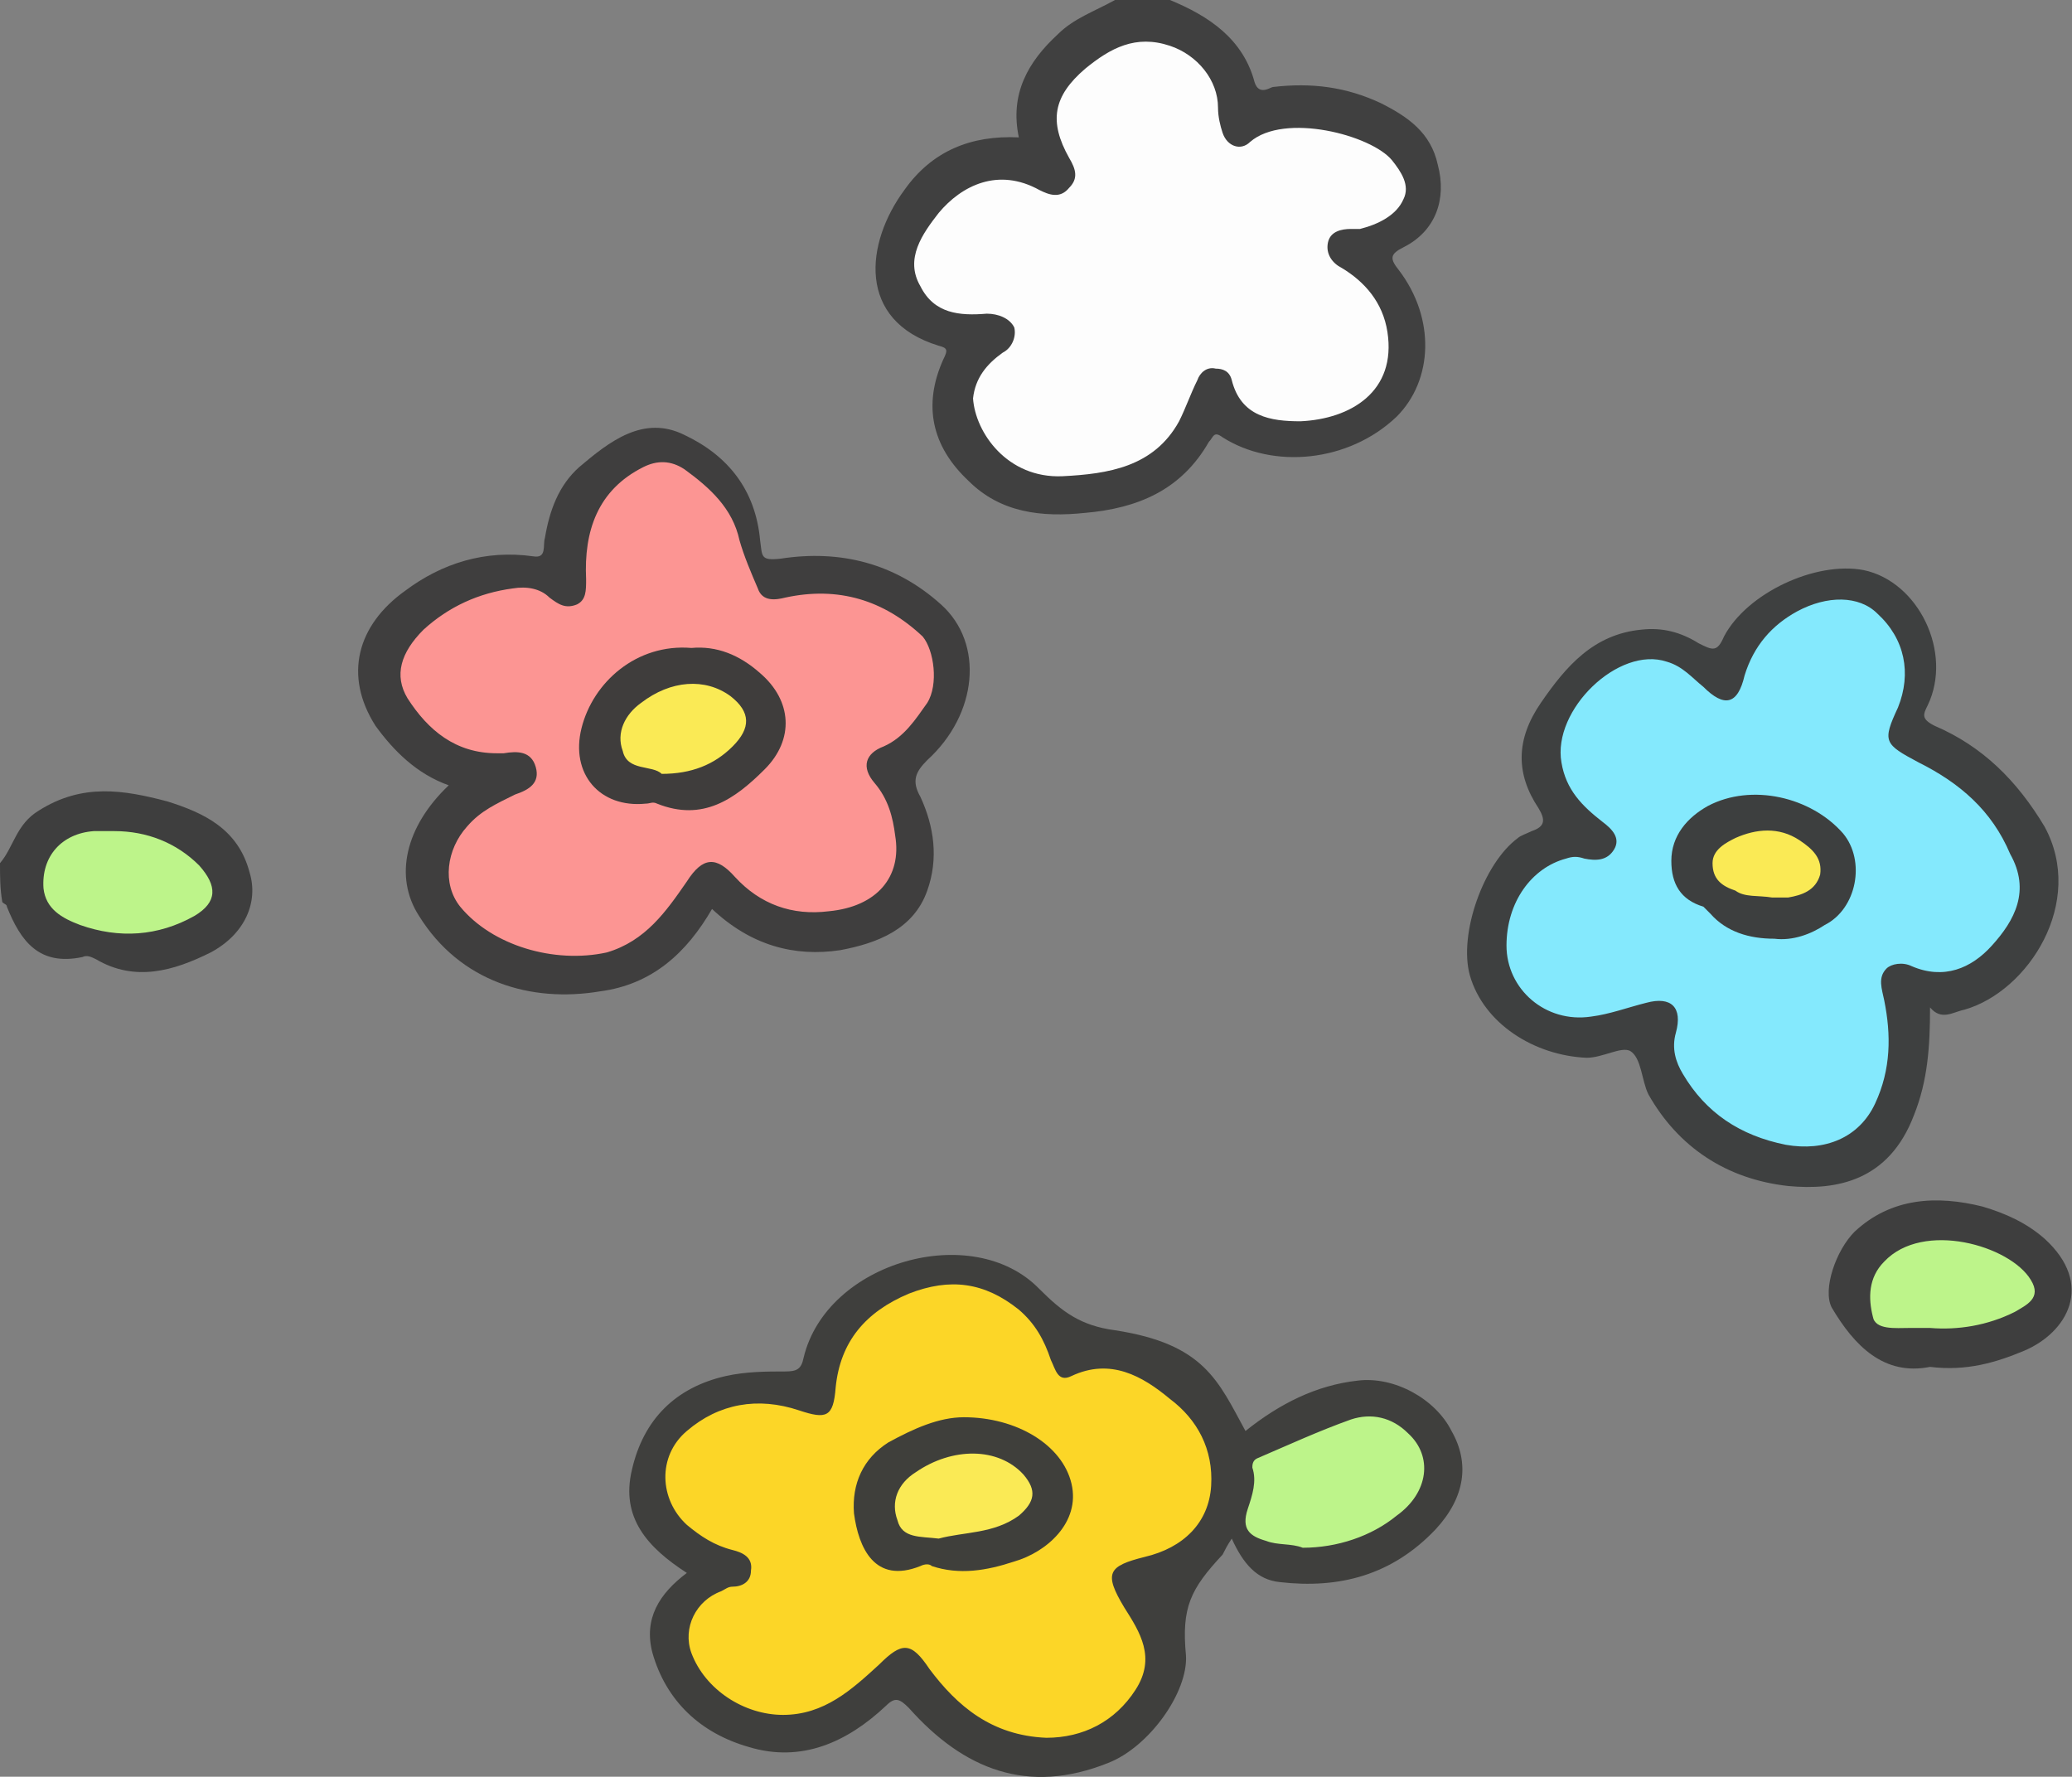 <?xml version="1.0" encoding="utf-8"?>
<!-- Generator: Adobe Illustrator 26.5.3, SVG Export Plug-In . SVG Version: 6.00 Build 0)  -->
<svg version="1.1" id="レイヤー_1" xmlns="http://www.w3.org/2000/svg" xmlns:xlink="http://www.w3.org/1999/xlink" x="0px"
	 y="0px" viewBox="0 0 90.5 77.6" style="enable-background:new 0 0 90.5 77.6;" xml:space="preserve">
<rect x="0" y="0" width="90.5" height="77.6" fill="#808080" stroke="none"/>
<style type="text/css">
	.st0{fill:#FDFDFD;}
	.st1{fill:#FCD627;}
	.st2{fill:#FC9593;}
	.st3{fill:#84E9FD;}
	.st4{fill:#BDF48A;}
	.st5{fill:#FAEA55;}
	.st6{fill:#404040;}
	.st7{fill:#3E3E3E;}
	.st8{fill:#3F3F3D;}
	.st9{fill:#3F3E3E;}
	.st10{fill:#3E4040;}
	.st11{fill:#3F3F3B;}
	.st12{fill:#3F3D3C;}
	.st13{fill:#3D3F3F;}
</style>
<g>
	<path class="st0" d="M61.2,6.5c-1-1.2-5.1-2.4-6.9-0.9c0,0-0.1,0.1-0.2,0.1c-0.1,0-0.2-0.1-0.2-0.3c-0.1-0.4-0.1-0.6-0.1-0.9
		c0-1.4-1-2.7-2.5-3.1c-1.9-0.6-3.2,0.3-4.2,1.1c-1.5,1.3-1.8,2.7-0.8,4.5c0.3,0.5,0.2,0.6,0.1,0.8c-0.1,0.1-0.2,0.2-0.6-0.1
		c-2.2-1.1-4-0.2-5,1.1c-0.6,0.8-1.7,2.2-0.9,3.8c0.9,1.7,2.8,1.6,3.4,1.5c0.4,0,0.6,0.1,0.6,0.3c0,0.1-0.1,0.4-0.3,0.5
		c-0.9,0.6-1.4,1.4-1.5,2.4c-0.1,1,0.4,2,1.1,2.8c0.8,0.8,1.8,1.2,3,1.2c0.1,0,0.1,0,0.2,0h0c2-0.1,4.3-0.4,5.5-2.7
		c0.2-0.4,0.4-0.8,0.5-1.2c0.1-0.2,0.2-0.4,0.3-0.7c0.1-0.2,0.2-0.2,0.3-0.2c0.2,0,0.2,0,0.2,0.1c0.5,2.2,2.6,2.2,3.5,2.1
		c1.5,0,2.8-0.6,3.5-1.5c0.7-0.8,0.9-1.8,0.7-3c-0.2-1.3-1-2.4-2.3-3.2c-0.4-0.2-0.4-0.4-0.3-0.5c0-0.1,0.1-0.2,0.6-0.2
		c0.1,0,0.3,0,0.4,0c1.1-0.2,1.9-0.8,2.3-1.6C62.2,7.7,61.4,6.8,61.2,6.5z"/>
	<path class="st1" d="M51.5,60.6c-1.4-1.1-2.9-2-4.8-1c-0.1-0.1-0.1-0.3-0.2-0.5c-0.3-1-0.8-1.8-1.5-2.4c-1.5-1.3-3.3-1.5-5.3-0.8
		c-2.1,0.9-3.3,2.4-3.6,4.5c-0.1,0.6-0.2,0.8-0.2,0.8c0,0-0.2,0-0.8-0.2c-2-0.7-3.8-0.4-5.4,1c-0.7,0.6-1.1,1.4-1.1,2.3
		c0,0.9,0.4,1.9,1.1,2.5c0.7,0.6,1.4,1,2.3,1.2c0.4,0.1,0.4,0.3,0.4,0.4c0,0.1,0,0.2-0.4,0.3c-0.2,0-0.4,0.1-0.5,0.1l-0.1,0
		c-1.4,0.5-2.1,2-1.6,3.3c0.6,1.7,2.5,3,4.4,3c0,0,0,0,0,0c2,0,3.4-1.2,4.5-2.4c0.5-0.5,0.7-0.6,0.8-0.6c0.1,0,0.2,0.1,0.6,0.7
		c1.5,2.3,3.3,3.4,5.6,3.5h0h0c1.8-0.1,3.3-0.8,4.3-2.4c1-1.6,0.3-2.8-0.4-4l-0.1-0.2c-0.5-0.8-0.5-1-0.5-1.1c0,0,0.1-0.2,1.1-0.4
		c1.9-0.4,3.1-1.8,3.3-3.5C53.6,63.2,52.9,61.7,51.5,60.6z M44.2,67.8C43,68.1,42,68.4,40.8,68c-0.1,0-0.2-0.1-0.4-0.1
		c-0.1,0-0.3,0-0.4,0.1c-0.6,0.2-1,0.2-1.4,0c-0.4-0.3-0.7-1-0.8-1.9c-0.1-1.1,0.4-2,1.3-2.6c1.2-0.8,2.1-1.1,3-1l0,0
		c0,0,0.1,0,0.1,0c2,0,3.7,1.1,4.1,2.5C46.7,66.4,45.3,67.4,44.2,67.8z"/>
	<path class="st2" d="M40.7,27.4c-1.8-1.7-3.9-2.3-6.4-1.9c-0.6,0.1-0.6,0-0.7-0.1L33.4,25c-0.2-0.6-0.5-1.1-0.6-1.6
		c-0.4-1.7-1.5-2.6-2.6-3.4c-0.7-0.5-1.5-0.6-2.3-0.1c-2,1-2.9,2.8-2.7,5.4c0,0.5,0,0.6-0.1,0.7c-0.1,0-0.3,0.1-0.6-0.2
		c-0.5-0.5-1.2-0.7-2-0.6c-1.7,0.2-3.1,0.9-4.2,1.9c-1.2,1.1-1.5,2.4-0.8,3.6c1.1,1.8,2.5,2.8,4.3,2.7l0.3,0c0.7-0.1,0.8,0,0.9,0.3
		c0.1,0.2,0.1,0.3-0.6,0.6l-0.1,0.1c-0.7,0.4-1.5,0.8-2.1,1.4c-1.1,1.2-1.3,3-0.3,4.2c1.2,1.5,3.2,2.3,5.2,2.3
		c0.6,0,1.1-0.1,1.7-0.2c2-0.5,3-2.1,3.8-3.3C30.8,38.1,31,38,31,38c0.1,0,0.3,0,0.7,0.5c1.2,1.3,2.7,1.9,4.5,1.7
		c1.2-0.1,2.2-0.6,2.8-1.3c0.5-0.7,0.7-1.6,0.5-2.6c-0.2-0.8-0.4-1.7-1-2.5c-0.2-0.2-0.2-0.4-0.2-0.5c0-0.1,0.2-0.2,0.4-0.3
		c1-0.4,1.6-1.3,2.1-2.1C41.6,29.9,41.4,28.1,40.7,27.4z M33.8,31.5c0,0.6-0.2,1.2-0.7,1.8c-1.5,1.5-2.7,2-4.1,1.4
		c-0.1-0.1-0.3-0.1-0.5-0.1c-0.1,0-0.2,0-0.3,0c-0.8,0.1-1.4-0.1-1.9-0.6c-0.4-0.5-0.6-1.2-0.4-2c0.4-1.7,2.1-3.3,4.3-3.1l0,0l0,0
		c0.9-0.1,1.8,0.2,2.6,0.9C33.4,30.2,33.7,30.8,33.8,31.5z"/>
	<g>
		<path class="st3" d="M65.9,41.3c0-1.9,1.1-3.4,2.6-3.8c0.3-0.1,0.5-0.1,0.8,0c0.5,0.1,1,0.1,1.3-0.4c0.3-0.5-0.1-0.9-0.5-1.2
			c-0.9-0.7-1.6-1.4-1.8-2.6c-0.4-2.3,2.5-5.1,4.6-4.4c0.7,0.2,1.1,0.7,1.6,1.1c0.9,0.9,1.5,0.8,1.8-0.5c0.4-1.3,1.2-2.2,2.3-2.8
			c1.3-0.7,2.7-0.7,3.5,0.1c1.2,1.1,1.5,2.6,0.9,4.1c-0.7,1.5-0.6,1.6,0.9,2.4c1.8,0.9,3.2,2.1,4,4c0.8,1.6,0,2.9-0.9,4
			c-0.9,1-2.1,1.5-3.5,0.9c-0.4-0.2-0.9-0.1-1.1,0.1c-0.4,0.4-0.2,0.9-0.1,1.4c0.3,1.5,0.3,3-0.4,4.5c-0.7,1.5-2.2,2.1-3.9,1.8
			c-2-0.4-3.5-1.4-4.5-3.1c-0.3-0.5-0.5-1.1-0.3-1.8c0.3-1.1-0.2-1.6-1.3-1.3c-0.8,0.2-1.6,0.5-2.4,0.6
			C67.5,44.6,65.8,43.2,65.9,41.3z M77.5,41c0.8,0.1,1.5-0.2,2.2-0.6c1.4-0.7,1.8-2.8,0.8-4c-1.4-1.6-4-2.2-5.9-1.2
			c-1,0.5-1.6,1.3-1.6,2.4c0,1,0.4,1.7,1.4,2c0.1,0,0.2,0.2,0.3,0.3C75.4,40.7,76.4,41,77.5,41z"/>
		<path class="st3" d="M78.8,50.6c-0.3,0-0.6,0-0.9-0.1c-2.2-0.4-3.8-1.5-4.9-3.4c-0.4-0.7-0.5-1.5-0.3-2.2c0.1-0.4,0.1-0.6,0-0.6
			c-0.1-0.1-0.3-0.1-0.7,0c-0.3,0.1-0.5,0.1-0.8,0.2c-0.5,0.2-1.1,0.3-1.6,0.4c-1.1,0.2-2.2-0.2-3-0.9c-0.8-0.7-1.2-1.7-1.2-2.7l0,0
			c0-2.2,1.2-3.8,3-4.3c0.3-0.1,0.6-0.1,1,0c0.2,0.1,0.5,0.1,0.7-0.1c0.1-0.1,0.1-0.2-0.3-0.6c-0.9-0.7-1.8-1.5-2-2.9
			c-0.2-1.3,0.4-2.8,1.7-3.9c1.1-1,2.5-1.4,3.6-1.1c0.7,0.2,1.2,0.7,1.7,1.1l0.1,0.1c0.5,0.5,0.7,0.5,0.7,0.4c0,0,0.2-0.1,0.3-0.7
			c0.4-1.3,1.2-2.3,2.6-3.1c1.5-0.8,3.1-0.7,4.1,0.2c1.3,1.2,1.7,3,1,4.7c-0.5,1.1-0.5,1.1,0.7,1.7c2,1,3.4,2.4,4.3,4.2
			c0.9,1.9,0,3.4-1,4.5c-1.1,1.3-2.6,1.7-4,1.1c-0.2-0.1-0.5-0.1-0.6,0.1c-0.1,0.1-0.1,0.4,0,0.8l0,0.1c0.4,1.8,0.2,3.4-0.5,4.8
			C81.6,49.8,80.4,50.6,78.8,50.6z M72.4,43.2c0.5,0,0.8,0.2,1,0.4c0.2,0.3,0.5,0.7,0.2,1.6c-0.1,0.5-0.1,0.9,0.2,1.4
			c0.9,1.6,2.3,2.5,4.2,2.9c1.5,0.3,2.7-0.3,3.4-1.5c0.6-1.2,0.8-2.6,0.4-4.1l0-0.1c-0.1-0.5-0.3-1.2,0.3-1.7
			c0.4-0.4,1.1-0.5,1.7-0.2c1.3,0.6,2.3-0.1,2.9-0.8c0.9-1.1,1.4-2.1,0.8-3.5c-0.8-1.6-2-2.9-3.8-3.8c-1.7-0.9-1.9-1.3-1.1-3
			c0.6-1.3,0.3-2.6-0.8-3.5c-0.7-0.6-1.8-0.6-3,0c-1.2,0.6-1.8,1.4-2.1,2.5c-0.1,0.5-0.4,1.2-1,1.4c-0.6,0.2-1.2-0.3-1.6-0.7
			L74,30.2c-0.4-0.4-0.8-0.7-1.3-0.9c-0.8-0.2-1.8,0.1-2.6,0.9c-1,0.9-1.5,2.1-1.4,3c0.2,1,0.9,1.7,1.6,2.3c0.7,0.6,1,1.2,0.6,1.8
			c-0.3,0.6-1,0.9-1.8,0.6c-0.1,0-0.3,0-0.5,0c-1.3,0.3-2.2,1.6-2.2,3.3c0,0.8,0.3,1.5,0.9,2c0.6,0.5,1.4,0.8,2.2,0.6
			c0.5-0.1,1-0.2,1.5-0.4c0.3-0.1,0.6-0.2,0.8-0.2C72,43.2,72.2,43.2,72.4,43.2z M77.8,41.5c-0.1,0-0.2,0-0.3,0
			c-0.9,0-2.2-0.2-3.2-1.3c-0.1-0.1-0.1-0.1-0.1-0.1c-1.1-0.3-1.7-1.2-1.7-2.5c0-1.2,0.7-2.2,1.9-2.8c2.1-1.1,5-0.5,6.5,1.3
			c0.6,0.7,0.8,1.7,0.6,2.7c-0.2,1-0.8,1.7-1.6,2.2C79.4,41.2,78.6,41.5,77.8,41.5z M76.7,35.2c-0.6,0-1.3,0.1-1.8,0.4
			c-0.9,0.5-1.3,1.1-1.4,2c0,0.8,0.3,1.3,1,1.5c0.2,0.1,0.4,0.3,0.5,0.4c0.6,0.7,1.3,1,2.5,1l0,0c0.7,0.1,1.3-0.2,1.9-0.5
			c0.5-0.3,0.9-0.8,1-1.5c0.1-0.7,0-1.4-0.4-1.8C79.3,35.8,78,35.2,76.7,35.2z"/>
	</g>
	<g>
		<path class="st4" d="M5,35.8l-0.3,0c-0.2,0-0.5,0-0.7,0c-0.8,0.1-1.6,0.4-2.1,1c-0.5,0.5-0.7,1.3-0.6,2c0.1,1.4,1.3,1.8,1.9,2
			c0.8,0.3,1.6,0.5,2.4,0.5c1.1,0,2.1-0.3,3.1-0.9c0.6-0.4,1-0.8,1-1.3c0.1-0.5-0.2-1.1-0.7-1.6C7.9,36.3,6.5,35.8,5,35.8z"/>
		<path class="st4" d="M58.7,61.6c-0.9,0.3-1.8,0.7-2.7,1.1c-0.5,0.2-0.9,0.4-1.4,0.6c-0.4,0.2-0.6,0.6-0.4,1c0.2,0.5,0,1-0.2,1.5
			c-0.2,0.5-0.2,0.9,0,1.3c0.2,0.4,0.6,0.6,1.2,0.8C55.5,68,55.7,68,56,68c0.3,0,0.5,0,0.7,0.1l0.1,0l0.1,0c1.6,0,3.2-0.6,4.4-1.5
			c0.9-0.6,1.3-1.5,1.4-2.3c0-0.7-0.3-1.5-0.9-2C60.8,61.5,59.8,61.3,58.7,61.6z"/>
		<path class="st4" d="M89,55.7c-0.6-1-2.1-1.8-3.7-2c-1.5-0.2-2.7,0.2-3.5,1c-0.7,0.7-0.9,1.7-0.6,2.8c0.2,0.9,1.2,0.9,1.8,0.9
			c0.1,0,0.2,0,0.3,0c0.2,0,0.4,0,0.7,0l0.3,0c0.2,0,0.4,0,0.6,0c1.2,0,2.3-0.3,3.4-0.8c0.4-0.2,0.9-0.4,1-1
			C89.3,56.4,89.3,56.1,89,55.7z"/>
	</g>
	<g>
		<path class="st5" d="M39.7,63.8c-0.9,0.7-1.3,1.6-1,2.6c0.3,1,1.2,1.2,1.9,1.2c0.1,0,0.2,0,0.3,0l0.1,0l0.1,0
			c0.3-0.1,0.7-0.1,1-0.2c0.9-0.1,1.8-0.3,2.7-0.9c0.5-0.4,0.8-0.8,0.8-1.2c0-0.4-0.1-0.9-0.5-1.3C43.8,62.7,41.5,62.6,39.7,63.8z"
			/>
		<path class="st5" d="M32.1,30.1c-1.3-0.9-3.1-0.8-4.5,0.3c-0.9,0.8-1.3,1.7-1,2.7c0.2,0.7,0.9,0.9,1.4,1c0.2,0,0.4,0.1,0.4,0.1
			l0.2,0.2l0.2,0c1.4,0,2.5-0.5,3.4-1.3c0.5-0.5,0.8-1,0.7-1.5C33,31,32.7,30.5,32.1,30.1z"/>
		<path class="st5" d="M78.8,36.3c-0.9-0.6-2-0.7-3.3-0.2c-1.1,0.4-1.3,1.1-1.3,1.6c0,1.2,1,1.6,1.3,1.7c0.4,0.1,0.7,0.2,1.1,0.2
			c0.2,0,0.4,0,0.6,0.1l0.1,0l0.2,0c0.2,0,0.4,0,0.6,0c0.4-0.1,1.6-0.3,1.8-1.4C80.1,37.2,79.2,36.6,78.8,36.3z"/>
	</g>
	<path class="st6" d="M51.1,0c1.7,0.7,3.2,1.7,3.7,3.6c0.2,0.6,0.7,0.2,0.8,0.2c1.7-0.2,3.2,0,4.7,0.7c1.2,0.6,2.2,1.3,2.5,2.7
		c0.4,1.5-0.1,2.9-1.5,3.6c-0.6,0.3-0.6,0.5-0.2,1c1.6,2.1,1.5,4.8-0.1,6.4c-2.1,2-5.4,2.3-7.6,0.9c-0.4-0.3-0.4,0-0.6,0.2
		c-1.2,2.1-3.1,2.9-5.4,3.1c-1.9,0.2-3.7,0-5.1-1.4c-1.6-1.5-2-3.3-1.1-5.3c0.2-0.4,0.2-0.5-0.2-0.6c-3.6-1.1-3.2-4.5-1.5-6.8
		c1.2-1.7,2.9-2.4,5-2.3c-0.4-1.9,0.4-3.3,1.7-4.5c0.7-0.7,1.6-1,2.5-1.5C49.6,0,50.3,0,51.1,0z M46.4,20.8c2-0.1,4-0.4,5.1-2.4
		c0.3-0.6,0.5-1.2,0.8-1.8c0.1-0.3,0.4-0.6,0.8-0.5c0.3,0,0.6,0.1,0.7,0.5c0.4,1.6,1.7,1.8,3,1.8c2.2-0.1,4.2-1.3,3.8-3.9
		c-0.2-1.3-1-2.2-2-2.8c-0.4-0.2-0.7-0.6-0.6-1.1c0.1-0.5,0.6-0.6,1-0.6c0.1,0,0.3,0,0.4,0c0.8-0.2,1.6-0.6,1.9-1.3
		c0.3-0.6-0.1-1.2-0.5-1.7c-0.9-1.1-4.7-2.1-6.2-0.8c-0.4,0.4-1,0.2-1.2-0.4c-0.1-0.3-0.2-0.7-0.2-1.1c0-1.2-0.9-2.3-2.1-2.7
		c-1.5-0.5-2.6,0.1-3.7,1c-1.4,1.2-1.6,2.3-0.7,3.9c0.3,0.5,0.4,0.9,0,1.3c-0.4,0.5-0.9,0.3-1.3,0.1c-1.8-1-3.4-0.2-4.4,1
		c-0.7,0.9-1.5,2-0.8,3.2c0.6,1.2,1.7,1.3,2.9,1.2c0.5,0,1,0.2,1.2,0.6c0.1,0.4-0.1,0.9-0.5,1.1c-0.7,0.5-1.2,1.1-1.3,2
		C42.6,18.9,44,20.9,46.4,20.8z"/>
	<path class="st7" d="M0,37.7C0.6,37,0.7,36,1.7,35.4c1.9-1.2,3.7-0.9,5.6-0.4c1.6,0.5,3.1,1.2,3.6,3.1c0.4,1.3-0.2,2.7-1.7,3.5
		c-1.6,0.8-3.3,1.3-5,0.3c-0.2-0.1-0.4-0.2-0.6-0.1c-1.9,0.4-2.7-0.7-3.3-2.2c0-0.1-0.1-0.1-0.2-0.2C0,38.8,0,38.3,0,37.7z M5,36.3
		c-0.3,0-0.6,0-0.9,0c-1.4,0.1-2.3,1.1-2.2,2.5c0.1,0.9,0.8,1.3,1.6,1.6C5.2,41,6.9,40.9,8.5,40c1-0.6,1-1.3,0.2-2.2
		C7.7,36.8,6.4,36.3,5,36.3z"/>
	<path class="st8" d="M53.8,67.2c-0.2,0.3-0.3,0.5-0.4,0.7c-1.4,1.5-1.8,2.3-1.6,4.4c0.1,1.6-1.6,4-3.4,4.7
		c-3.5,1.4-6.3,0.3-8.7-2.4c-0.4-0.4-0.6-0.5-1-0.1c-1.7,1.6-3.7,2.5-6,1.8c-2.1-0.6-3.6-2-4.2-4.1c-0.4-1.5,0.3-2.6,1.5-3.5
		c-1.7-1.1-2.9-2.4-2.4-4.5c0.5-2.2,1.9-3.6,4.1-4.1c0.9-0.2,1.8-0.2,2.6-0.2c0.5,0,0.7-0.1,0.8-0.6c1-4.2,7.4-6,10.3-3
		c1,1,1.8,1.6,3.3,1.8c3.9,0.6,4.5,2.2,5.7,4.4c1.5-1.2,3.1-2,4.9-2.2c1.6-0.2,3.4,0.8,4.1,2.2c0.8,1.4,0.6,2.9-0.7,4.3
		c-1.9,2-4.2,2.6-6.8,2.3C54.9,69,54.3,68.3,53.8,67.2z M45.7,75.9c1.6,0,3-0.7,3.9-2.1c0.9-1.4,0.2-2.5-0.5-3.6
		c-0.9-1.5-0.7-1.8,0.9-2.2c1.7-0.4,2.8-1.5,2.9-3.1c0.1-1.6-0.6-2.9-1.8-3.8c-1.2-1-2.6-1.8-4.3-1c-0.6,0.3-0.7-0.3-0.9-0.7
		c-0.3-0.9-0.7-1.6-1.4-2.2c-1.5-1.2-3-1.4-4.8-0.7c-1.9,0.8-3,2.1-3.2,4.1c-0.1,1.3-0.4,1.4-1.6,1c-1.8-0.6-3.5-0.3-4.9,0.9
		c-1.3,1.1-1.2,3,0,4.1c0.6,0.5,1.2,0.9,2,1.1c0.4,0.1,0.9,0.3,0.8,0.9c0,0.5-0.4,0.7-0.8,0.7c-0.2,0-0.3,0.1-0.5,0.2
		c-1.1,0.4-1.7,1.6-1.3,2.7c0.6,1.6,2.3,2.7,4,2.7c1.8,0,3-1.1,4.2-2.2c1-1,1.4-1,2.2,0.2C41.8,74.5,43.3,75.8,45.7,75.9z
		 M56.9,67.6c1.5,0,3-0.5,4.1-1.4c1.4-1,1.6-2.6,0.5-3.6c-0.7-0.7-1.6-0.9-2.5-0.6c-1.4,0.5-2.7,1.1-4.1,1.7
		c-0.2,0.1-0.2,0.3-0.2,0.4c0.2,0.6,0,1.2-0.2,1.8c-0.3,0.9,0.1,1.2,0.8,1.4C55.8,67.5,56.4,67.4,56.9,67.6z"/>
	<path class="st9" d="M31.1,39.7c-1.1,1.9-2.6,3.3-4.9,3.6c-3,0.5-6.1-0.4-7.9-3.3c-1.1-1.7-0.6-3.9,1.3-5.7
		c-1.4-0.5-2.4-1.5-3.2-2.6c-1.4-2.2-0.8-4.4,1.3-5.9c1.6-1.2,3.5-1.8,5.6-1.5c0.6,0.1,0.4-0.5,0.5-0.8c0.2-1.2,0.6-2.3,1.5-3.1
		c1.3-1.1,2.8-2.3,4.6-1.4c1.9,0.9,3.1,2.4,3.3,4.6c0.1,0.7,0,0.9,0.9,0.8c2.6-0.4,5,0.2,7,2c1.9,1.7,1.6,4.8-0.6,6.8
		c-0.5,0.5-0.7,0.9-0.3,1.6c0.6,1.3,0.8,2.7,0.3,4.1c-0.6,1.7-2.2,2.3-3.8,2.6C34.7,41.8,32.8,41.3,31.1,39.7z M21.7,32.9
		c0.1,0,0.2,0,0.3,0c0.6-0.1,1.2-0.1,1.4,0.6c0.2,0.7-0.3,1-0.9,1.2c-0.8,0.4-1.5,0.7-2.1,1.4c-0.9,1-1.1,2.5-0.3,3.5
		c1.4,1.7,4.1,2.5,6.4,2c1.7-0.5,2.6-1.8,3.5-3.1c0.7-1.1,1.3-1.1,2.1-0.2c1.1,1.2,2.5,1.7,4.1,1.5c2.1-0.2,3.2-1.5,2.9-3.3
		c-0.1-0.8-0.3-1.6-0.9-2.3c-0.6-0.7-0.4-1.3,0.4-1.6c0.9-0.4,1.4-1.2,1.9-1.9c0.5-0.8,0.3-2.3-0.2-2.9c-1.7-1.6-3.7-2.2-6-1.7
		c-0.4,0.1-1,0.2-1.2-0.4c-0.3-0.7-0.6-1.4-0.8-2.1c-0.3-1.4-1.3-2.3-2.4-3.1c-0.6-0.4-1.2-0.4-1.8-0.1c-2,1-2.6,2.8-2.5,4.9
		c0,0.5,0,0.9-0.4,1.1c-0.5,0.2-0.8,0-1.2-0.3c-0.4-0.4-1-0.5-1.6-0.4c-1.5,0.2-2.8,0.8-3.9,1.8c-1,1-1.3,2-0.7,3
		C18.7,31.9,19.9,32.9,21.7,32.9z"/>
	<path class="st10" d="M89.3,36.1c-1.2-2-2.7-3.5-4.8-4.4c-0.6-0.3-0.5-0.5-0.3-0.9c1.1-2.3-0.4-5.4-2.8-5.9c-2.1-0.4-5.1,1-6.1,2.9
		c-0.3,0.7-0.5,0.6-1.1,0.3c-0.8-0.5-1.6-0.7-2.5-0.6c-2.1,0.2-3.3,1.6-4.4,3.2c-1.1,1.6-1.1,3.1-0.1,4.6c0.3,0.5,0.3,0.8-0.3,1
		c-0.2,0.1-0.5,0.2-0.6,0.3c-1.5,1.1-2.6,4.2-2.1,6c0.6,2.1,2.8,3.5,5.1,3.6c0.7,0,1.5-0.5,1.9-0.3c0.5,0.3,0.5,1.3,0.8,1.9
		c1.3,2.3,3.4,3.7,6.1,4c2.1,0.2,4.4-0.2,5.5-3.1c0.6-1.5,0.7-3,0.7-4.7c0.5,0.6,1,0.2,1.5,0.1C88.6,43.3,91.1,39.4,89.3,36.1z
		 M87,41.3c-0.9,1-2.1,1.5-3.5,0.9c-0.4-0.2-0.9-0.1-1.1,0.1c-0.4,0.4-0.2,0.9-0.1,1.4c0.3,1.5,0.3,3-0.4,4.5
		c-0.7,1.5-2.2,2.1-3.9,1.8c-2-0.4-3.5-1.4-4.5-3.1c-0.3-0.5-0.5-1.1-0.3-1.8c0.3-1.1-0.2-1.6-1.3-1.3c-0.8,0.2-1.6,0.5-2.4,0.6
		c-2,0.3-3.7-1.2-3.7-3.1c0-1.9,1.1-3.4,2.6-3.8c0.3-0.1,0.5-0.1,0.8,0c0.5,0.1,1,0.1,1.3-0.4c0.3-0.5-0.1-0.9-0.5-1.2
		c-0.9-0.7-1.6-1.4-1.8-2.6c-0.4-2.3,2.5-5.1,4.6-4.4c0.7,0.2,1.1,0.7,1.6,1.1c0.9,0.9,1.5,0.8,1.8-0.5c0.4-1.3,1.2-2.2,2.3-2.8
		c1.3-0.7,2.7-0.7,3.5,0.1c1.2,1.1,1.5,2.6,0.9,4.1c-0.7,1.5-0.6,1.6,0.9,2.4c1.8,0.9,3.2,2.1,4,4C88.7,38.9,88,40.2,87,41.3z"/>
	<path class="st7" d="M84.3,59.7c-2,0.4-3.3-0.9-4.3-2.6c-0.4-0.8,0.2-2.5,1-3.3c1.6-1.5,3.6-1.6,5.6-1.1c1,0.3,1.9,0.7,2.7,1.4
		c2.2,2,1,4.1-0.9,4.9C87.2,59.5,85.9,59.9,84.3,59.7z M84.3,58c1.2,0.1,2.5-0.1,3.7-0.7c0.5-0.3,1.2-0.6,0.7-1.4
		c-0.9-1.5-4.7-2.6-6.4-0.8c-0.7,0.7-0.7,1.6-0.5,2.4c0.1,0.6,1,0.5,1.6,0.5C83.6,58,83.9,58,84.3,58z"/>
	<path class="st11" d="M42.1,61.9c2.3,0,4.3,1.2,4.7,2.9c0.4,1.7-1.1,3-2.5,3.4c-1.2,0.4-2.4,0.6-3.6,0.2c-0.1-0.1-0.3-0.1-0.5,0
		c-2,0.8-2.7-0.8-2.9-2.3c-0.1-1.3,0.4-2.4,1.5-3.1C39.9,62.4,41,61.9,42.1,61.9z M41,67.2c1.1-0.3,2.4-0.2,3.5-1
		c0.7-0.6,0.8-1.1,0.2-1.8c-1.1-1.2-3.1-1.2-4.7-0.1c-0.8,0.5-1.1,1.3-0.8,2.1C39.4,67.2,40.2,67.1,41,67.2z"/>
	<path class="st12" d="M30.2,28.3c1.1-0.1,2.1,0.3,3,1.1c1.4,1.2,1.5,2.9,0.2,4.2c-1.3,1.3-2.7,2.3-4.7,1.5c-0.2-0.1-0.3,0-0.5,0
		c-2,0.2-3.3-1.3-2.8-3.3C25.9,29.8,27.8,28.1,30.2,28.3z M28.9,33.8c1.3,0,2.3-0.4,3.1-1.2c0.8-0.8,0.8-1.5-0.1-2.2
		c-1.1-0.8-2.6-0.7-3.9,0.3c-0.7,0.5-1.1,1.3-0.8,2.1C27.4,33.7,28.5,33.4,28.9,33.8z"/>
	<path class="st13" d="M77.5,41c-1.1,0-2.1-0.3-2.8-1.1c-0.1-0.1-0.2-0.2-0.3-0.3c-1-0.3-1.4-1-1.4-2c0-1.1,0.7-1.9,1.6-2.4
		c1.9-1,4.5-0.4,5.9,1.2c1,1.2,0.6,3.3-0.8,4C79.1,40.8,78.3,41.1,77.5,41z M77.4,39.2c0.2,0,0.4,0,0.7,0c0.6-0.1,1.2-0.3,1.4-1
		c0.1-0.7-0.3-1.1-0.9-1.5c-0.9-0.6-1.9-0.5-2.8-0.1c-0.4,0.2-1,0.5-1,1.1c0,0.7,0.4,1,1,1.2C76.2,39.2,76.8,39.1,77.4,39.2z"/>
</g>
</svg>
